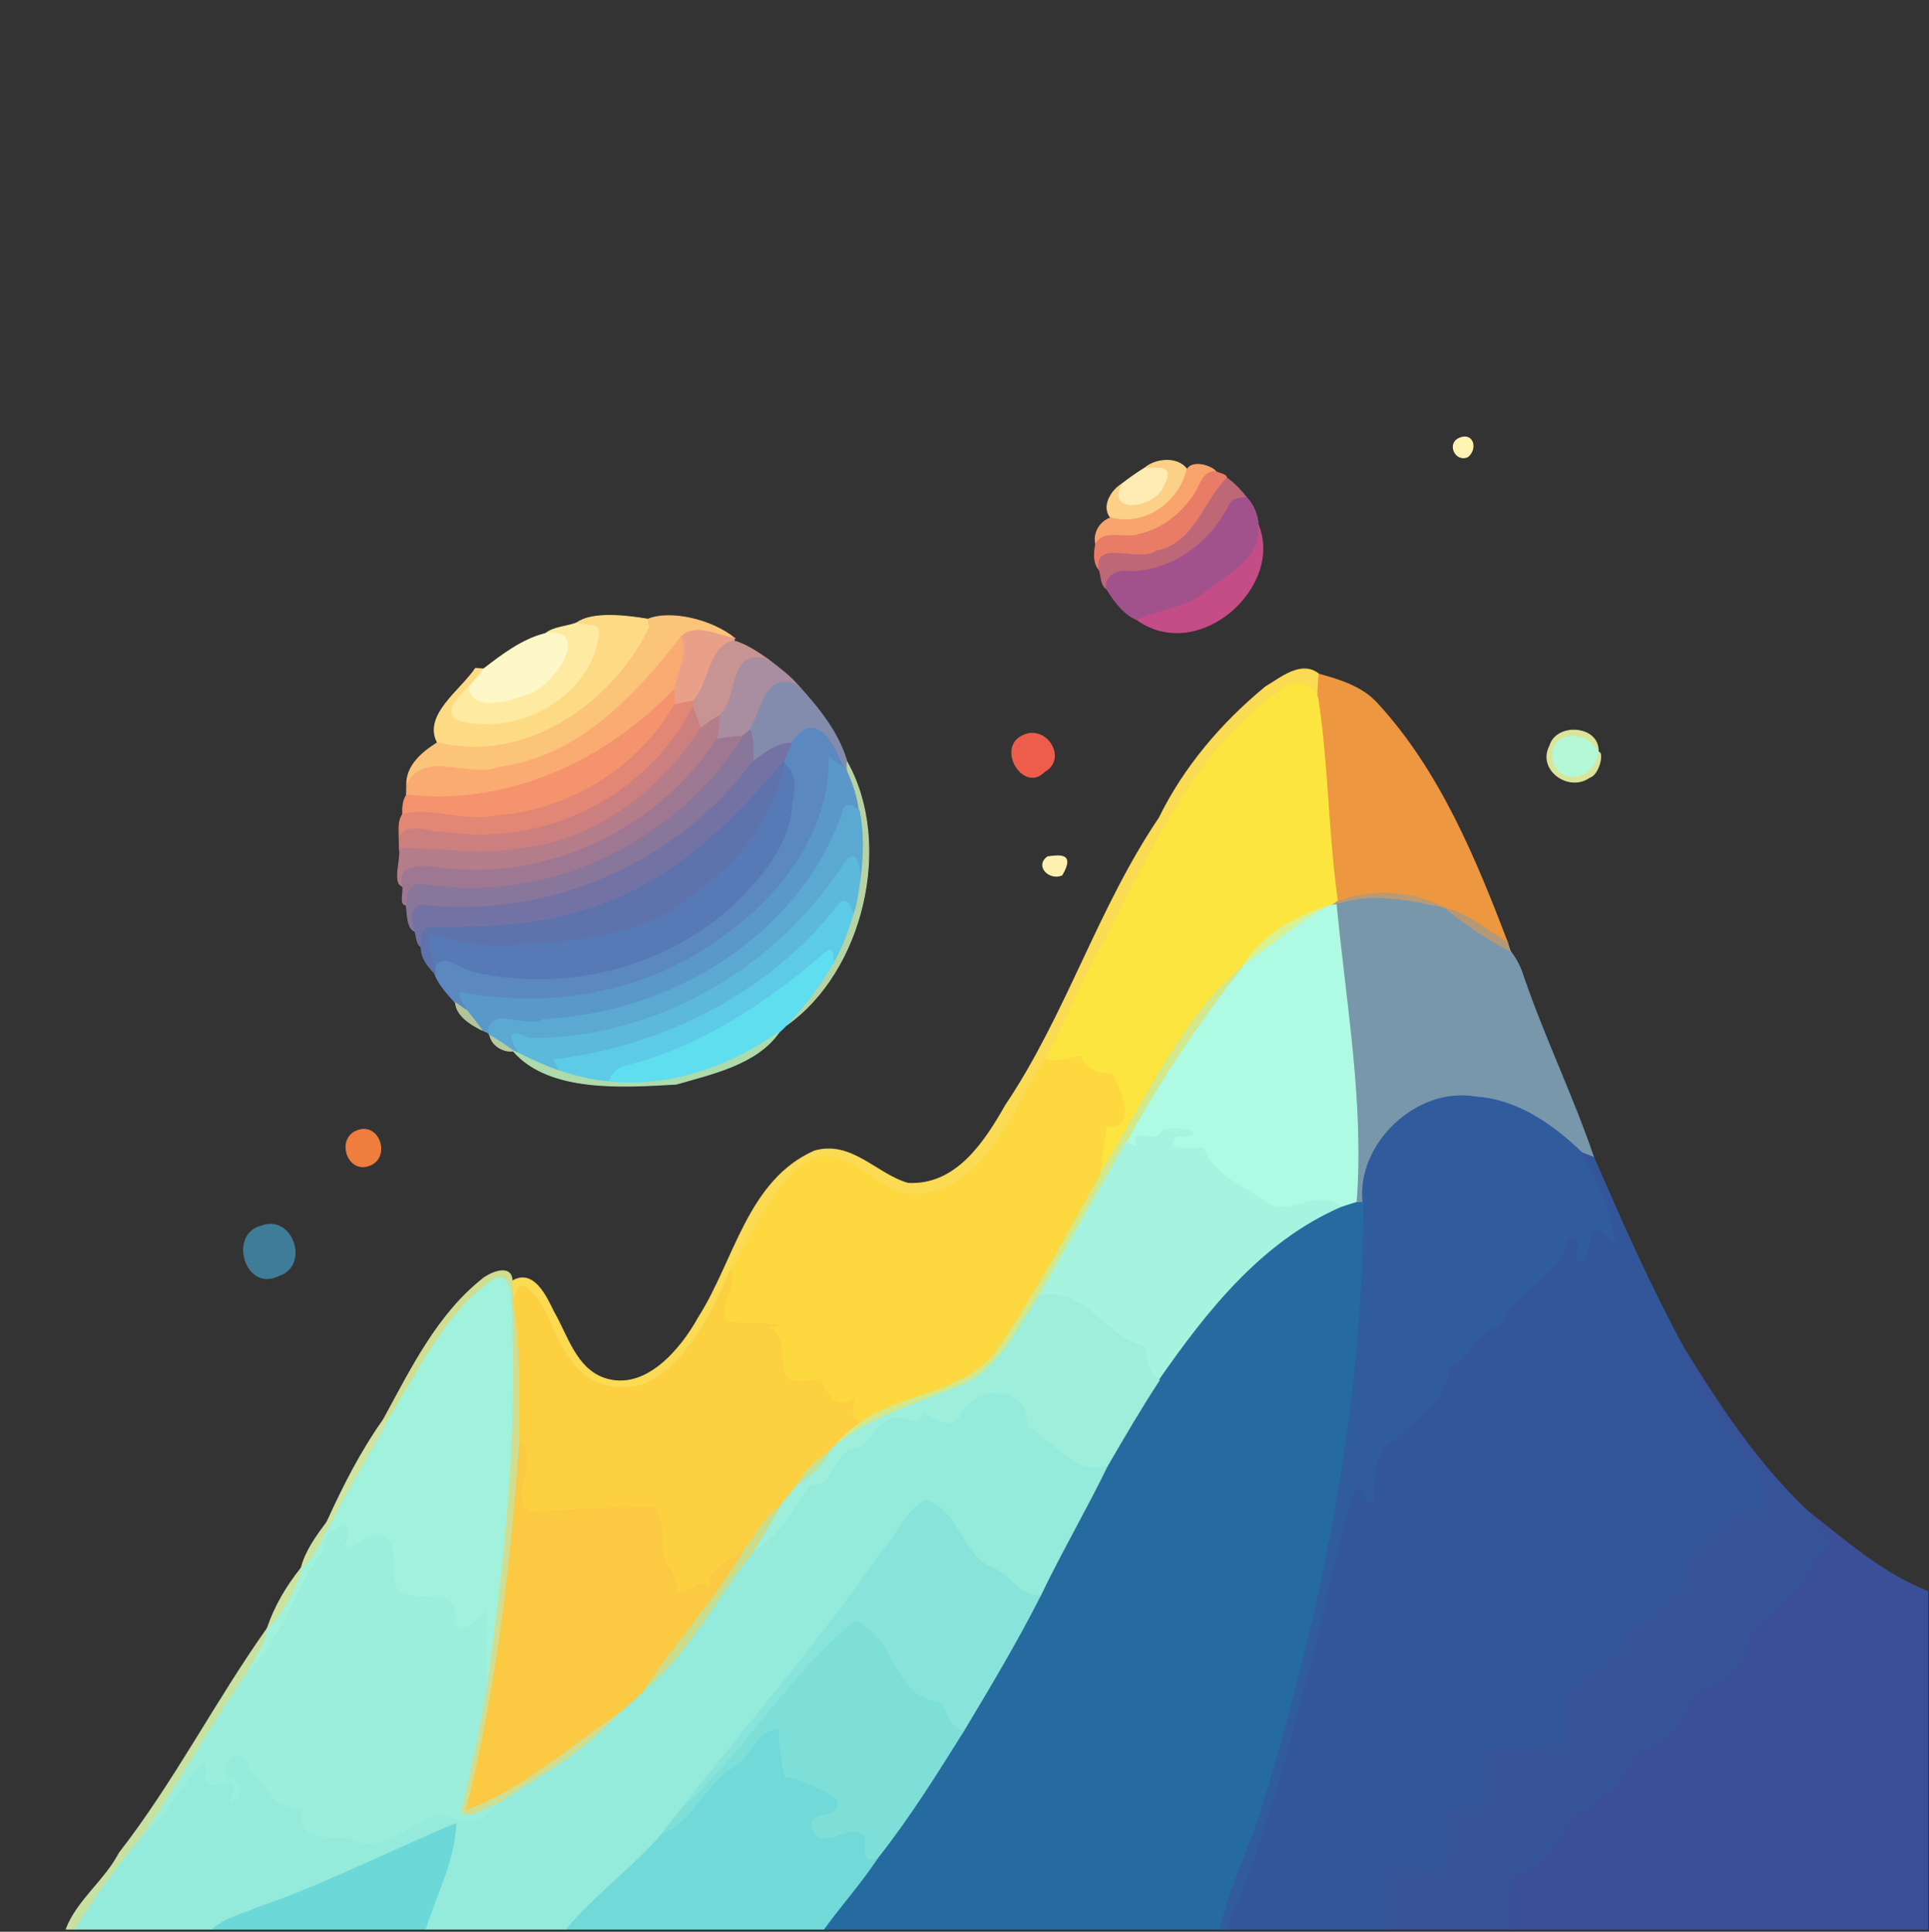 <svg xmlns="http://www.w3.org/2000/svg" width="683" height="684" fill="none" viewBox="0 0 683 684"><rect x="0" y="0" width="683" height="684" fill="#333333" stroke="none"/><g clip-path="url(#clip0_2507_9814)"><path fill="#FFF4B2" stroke="#FFF4B2" stroke-width=".333" d="M516.295 155.38c5.133-2.6 6.973 3.32 3.413 6.333-4.147 1.92-7.24-4.16-3.413-6.333Z"/><path fill="#FCD086" stroke="#FCD086" stroke-width=".333" d="M405.307 165.767c3.426-3.134 11.64-4.374 15 .546-2.84 11.747-15.16 20.387-27 17.04-3.414-4.16.346-9.866 4.093-12.08-5.907 11.174 11.707 8.28 14.413.907 4.734-8.387-2.826-5.88-6.506-6.413Z"/><path fill="#F9A46D" stroke="#F9A46D" stroke-width=".333" d="M420.308 166.313c1.8-3.506 8.627-1.36 10.174.654-5.4-.12-5.694 6.666-8.8 9.786-4.4 6.054-10.88 10.8-18.24 12.427-4.76 1.92-12.56-2.013-15.467 3.48-.933-4.013 1.613-8.067 5.333-9.307 11.84 3.347 24.16-5.293 27-17.04Z"/><path fill="#FEECB4" stroke="#FEECB4" stroke-width=".333" d="M397.399 171.273c2.533-1.973 5.173-3.84 7.907-5.506 3.68.533 11.239-1.974 6.506 6.413-2.707 7.373-20.32 10.267-14.413-.907Z"/><path fill="#E87C67" stroke="#E87C67" stroke-width=".333" d="M421.678 176.753c3.107-3.12 3.4-9.906 8.8-9.786 1.173.813 3.573.773 3.933 2.36-8.213 8.226-11.466 23.28-25.066 25.853-5.76 4.413-22.187-4.52-20.134 6.627-1.693-1.894-2.106-4.934-1.24-9.147 2.907-5.493 10.707-1.56 15.467-3.48 7.36-1.627 13.84-6.373 18.24-12.427Z"/><path fill="#BE6777" stroke="#BE6777" stroke-width=".333" d="M409.349 195.18c13.6-2.573 16.853-17.627 25.067-25.853 2.666 1.84 4.893 4.266 6.92 6.8-2.6.28-5.454.533-6.414 3.4-6.6 12.733-19.573 22.426-34.213 22.893-4.333-.853-9.613 1.093-8.92 6.027-2.08-1.174-1.773-4.534-2.573-6.64-2.054-11.147 14.373-2.214 20.133-6.627Z"/><path fill="#A1528C" stroke="#A1528C" stroke-width=".333" d="M434.922 179.527c.96-2.867 3.813-3.12 6.413-3.4 2.44 2.453 3.973 6.213 4.16 9.733 1.92 12.573-12.227 18.16-20.293 25.187-6.827 4.493-15.16 5.173-22.52 8.453-4.974-2.12-8.12-6.64-10.894-11.053-.693-4.934 4.587-6.88 8.92-6.027 14.64-.467 27.614-10.16 34.214-22.893Z"/><path fill="#C44D87" stroke="#C44D87" stroke-width=".333" d="M445.493 185.86c8.96 21.907-21.027 49.053-42.813 33.64 7.36-3.28 15.693-3.96 22.52-8.453 8.066-7.027 22.213-12.614 20.293-25.187Z"/><path fill="#FDDB84" stroke="#FDDB84" stroke-width=".333" d="M204.183 220.593c5.413-4.026 17.373-2.64 25.253-1.333.134.733.387 2.2.52 2.933-12.826 26.974-44.2 48.68-75.04 40.76-5.173-9.706 8.36-18.573 13.454-26.293.706.067 2.133.187 2.84.24-1.507 2.16-3.187 4.2-4.974 6.133-2.92 2.68-9.213 8.307-4.52 11.734 20.787 6.32 47.454-7.734 50.214-30.28.813-4.094-5.2-2.654-7.747-3.894Z"/><path fill="#FBC479" stroke="#FBC479" stroke-width=".333" d="M229.44 219.26c7.907-3.28 22.614.213 30.627 6.707-6.107-.827-13.707-5.494-18.947-.414-16.2 21.187-36.72 42.574-64.586 46.2-10.44 4.187-26.56-6.52-32.52 6.294-.214-7 5.56-11.694 10.906-15.094 30.84 7.92 62.214-13.786 75.04-40.76-.133-.733-.386-2.2-.52-2.933Z"/><path fill="#FEEBA1" stroke="#FEEBA1" stroke-width=".333" d="M193.157 224.34c2.96-2.4 7.44-2.373 11.026-3.747 2.547 1.24 8.56-.2 7.747 3.894-2.76 22.546-29.427 36.6-50.213 30.28-4.694-3.427 1.6-9.054 4.52-11.734.533 9.547 15.04 4.734 20.386 2.694 8.374-1.707 23.76-23.454 6.534-21.387Z"/><path fill="#E8A188" stroke="#E8A188" stroke-width=".333" d="M241.118 225.553c5.24-5.08 12.84-.413 18.947.414l-.187 1c-9.04 1.68-8.573 15.386-14.56 21.32-2.227.346-4.44.76-6.6 1.426-.067-1.8-.133-3.6-.187-5.4.867-6.2 5.267-12.48 2.587-18.76Z"/><path fill="#FEF7C7" stroke="#FEF7C7" stroke-width=".333" d="M171.216 236.9c6.48-4.987 13.866-10.64 21.946-12.56 17.227-2.067 1.84 19.68-6.533 21.387-5.347 2.04-19.853 6.853-20.387-2.694 1.787-1.933 3.467-3.973 4.974-6.133Z"/><path fill="#FAAB72" stroke="#FAAB72" stroke-width=".333" d="M176.532 271.753c27.867-3.626 48.387-25.013 64.587-46.2 2.68 6.28-1.72 12.56-2.587 18.76-24.293 25.48-59.12 41.294-94.587 37.227.027-.88.054-2.627.067-3.493 5.96-12.814 22.08-2.107 32.52-6.294Z"/><path fill="#C89493" stroke="#C89493" stroke-width=".333" d="M245.32 248.287c5.987-5.934 5.52-19.64 14.56-21.32 4.44 1.24 8.454 4.04 12.24 6.653-14.68-4.667-9.96 13.32-17.493 19.92-2.373 1.187-4.533 2.733-6.56 4.427-.907-2.494-1.773-5-2.72-7.48a124.25 124.25 0 0 1-.027-2.2Z"/><path fill="#A88EA0" stroke="#A88EA0" stroke-width=".333" d="M254.627 253.54c7.534-6.6 2.814-24.587 17.494-19.92 3.746 2.88 7.586 5.733 10.68 9.347-11.827-5.867-13 8.293-17.254 15.546-.653.547-1.973 1.64-2.626 2.187-3.12.187-6.254.427-9.28 1.2.826-2.707.92-5.547.986-8.36Z"/><path fill="#FBDA54" stroke="#FBDA54" stroke-width=".333" d="M448.064 243.247c5.4-3.2 12.733-9.52 18.946-4.507-.213 2.853-.386 5.707-.386 8.573-2.4-5.813-8.64-7.093-13.36-2.84-30.6 21.414-45.8 57.214-62.547 89.36-7.853 13.24-13.053 27.8-20.52 41.24-11.893 17.747-20.253 45.787-45.027 47.92-14.173 1.054-22.613-16.466-36.76-12.773-15.28 8.187-20.64 25.88-29.706 39.493-6.094 13.827-12.76 28.307-25.307 37.56-10.347 7.534-25.88 4.574-32.053-6.8-6.08-7.226-7.04-18.266-14.64-24.106-3.24-2.88-4.32 1.906-4.72 4.44-.334-2.374-.507-4.774-.64-7.16 7.48-4.52 12.013 5.346 14.666 10.84 4.854 8.373 7.787 19.92 17.8 23.506 14.654 5.08 27.32-10.226 33.547-21.506 12.787-20 17.36-48.454 41.053-58.934 13.16-3.72 21.814 8.254 33.094 11.467 17.106.893 27.146-14.613 34.613-27.733 21.533-32.04 32.653-69.6 54.307-101.614 8.866-18.093 22.16-33.666 37.64-46.426Z"/><path fill="#ED9741" stroke="#ED9741" stroke-width=".333" d="M467.012 238.74c7.373 2.027 15.146 4.387 20.493 10.213 22.067 23.934 34.76 54.787 46.227 84.734-7.254-4-13.494-10.027-21.72-11.934-11.747-6.413-25.987-7.026-38.467-2.573-3.36-23.84-3.333-48.147-6.92-71.867 0-2.866.173-5.72.387-8.573Z"/><path fill="#848CAD" stroke="#848CAD" stroke-width=".333" d="M265.547 258.513c4.253-7.253 5.427-21.413 17.253-15.546 7.107 7.84 14.2 16.6 17.12 26.866.014.72.054 2.174.067 2.907l-.88-.627c-3.213-5.04-4.853-12.573-11.213-14.28-3.48-.093-5.88 2.734-7.72 5.32-5.254.04-9.44 3.587-13.547 6.467-.027-3.773.293-7.56-1.08-11.107Z"/><path fill="#FCE53E" stroke="#FCE53E" stroke-width=".333" d="M453.27 244.473c4.72-4.253 10.96-2.973 13.36 2.84 3.586 23.72 3.56 48.027 6.92 71.867-.44.32-1.307.947-1.734 1.267l-1.026.226c-11.6 3.307-24.294 10.72-30.64 21.28-22.574 19.44-34.747 48.547-50.627 73.534-.067-5.694 1.907-11.12 2.013-16.827 11.574 1.36 4.84-13.027 2.2-18.52-5.4.533-9-1.773-11.573-5.96-3.773.44-7.893 2.427-11.96.893 7.467-13.44 12.667-28 20.52-41.24 16.747-32.146 31.947-67.946 62.547-89.36Z"/><path fill="#F4936D" stroke="#F4936D" stroke-width=".333" d="M143.946 281.54c35.466 4.067 70.293-11.747 94.586-37.227.054 1.8.12 3.6.187 5.4-12.827 22.627-37.76 37.494-63.573 39.254-10.867 2.373-21.96-3.214-32.547-.64-.08-2.334.013-4.774 1.347-6.787Z"/><path fill="#E28675" stroke="#E28675" stroke-width=".333" d="M238.72 249.713c2.16-.666 4.373-1.08 6.6-1.426 0 .546.013 1.653.026 2.2-16.333 31.626-52.426 49.693-87.613 44.266-5 .547-13.48-4.213-16.4 1.934.027-2.814-.493-5.92 1.267-8.36 10.586-2.574 21.68 3.013 32.546.64 25.814-1.76 50.747-16.627 63.574-39.254Z"/><path fill="#CB807F" stroke="#CB807F" stroke-width=".333" d="M157.736 294.753c35.187 5.427 71.28-12.64 87.613-44.266.947 2.48 1.814 4.986 2.72 7.48-14.44 22.48-38.12 40.44-65.36 42.72-13.706 2.413-27.533-.467-41.306-.254-.027-.946-.054-2.813-.067-3.746 2.92-6.147 11.4-1.387 16.4-1.934Z"/><path fill="#B57C89" stroke="#B57C89" stroke-width=".333" d="M248.064 257.967c2.027-1.694 4.187-3.24 6.56-4.427-.067 2.813-.16 5.653-.987 8.36-20.613 31.773-59.946 50.467-97.68 45.493-5.173-.813-15.413-2.093-13.426 6.387-3.68-.96-.334-9.627-1.134-13.347 13.774-.213 27.6 2.667 41.307.254 27.24-2.28 50.92-20.24 65.36-42.72Z"/><path fill="#5B89BF" stroke="#5B89BF" stroke-width=".333" d="M280.17 263.153c1.84-2.586 4.24-5.413 7.72-5.32 6.36 1.707 8 9.24 11.213 14.28-1.867-1.253-3.627-2.653-5.507-3.866.374 27.386-18.44 50.893-40.36 65.373-25.213 17.96-58.32 23.467-88.44 18.093-4.506-1.64.254 4.16.56 6.2-1.346-.96-2.72-1.88-4.08-2.813-2.733-3.12-6-6.507-7.346-10.387.04-.653.106-1.986.146-2.653 3.254-5.413 9.6 1.707 14.294 2.12 31.706 6.893 66.48-1.347 90.64-23.32 10.093-9.76 20.573-21.427 21.36-36.173.92-4.76 1.92-10.774-2.56-14.04l-.427-1.04a95.514 95.514 0 0 0 2.787-6.454Z"/><path fill="#88769B" stroke="#88769B" stroke-width=".333" d="M262.921 260.7c.654-.547 1.974-1.64 2.627-2.187 1.373 3.547 1.053 7.334 1.08 11.107-26.707 36.2-72.533 56.053-117.173 50.92-4.76.733-3.36 5.92-2.56 9.24-2.934-1.2-2.587-6.36-3.08-9.32-.52-3.827 1.773-9.053 6.4-7.573 43.746 7.333 89.373-15.014 112.706-52.187Z"/><path fill="#DAE49A" d="M548.784 264.02c2.48-8.227 17.76-6.96 17.066 2.347-3.266-7.614-16.64-7.854-16.12 1.706 1.12 10.44 15.187 8.094 16.12-1.706 2.094-.454.374 8.013-3.106 8.906-7.24 5.2-18.507-2.68-13.96-11.253Z"/><path stroke="#DAE49A" stroke-width=".333" d="M565.85 266.367c.694-9.307-14.586-10.574-17.066-2.347-4.547 8.573 6.72 16.453 13.96 11.253 3.48-.893 5.2-9.36 3.106-8.906Zm0 0c-3.266-7.614-16.64-7.854-16.12 1.706 1.12 10.44 15.187 8.094 16.12-1.706Z"/><path fill="#9E7892" stroke="#9E7892" stroke-width=".333" d="M253.64 261.9c3.027-.773 6.16-1.013 9.28-1.2-23.333 37.173-68.96 59.52-112.706 52.187-4.627-1.48-6.92 3.746-6.4 7.573-2.574-.12-.68-4.76-1.28-6.68-1.987-8.48 8.253-7.2 13.426-6.387 37.734 4.974 77.067-13.72 97.68-45.493Z"/><path fill="#EE5D4B" stroke="#EE5D4B" stroke-width=".333" d="M361.744 260.687c8.44-4.667 16.293 7.84 8.16 12.44-7.387 7.72-16.894-7.92-8.16-12.44Z"/><path fill="#B3F8D7" stroke="#B3F8D7" stroke-width=".333" d="M549.734 268.073c-.52-9.56 12.853-9.32 16.12-1.706-.934 9.8-15 12.146-16.12 1.706Z"/><path fill="#7273A4" stroke="#7273A4" stroke-width=".333" d="M266.625 269.62c4.106-2.88 8.293-6.427 13.546-6.467a94.998 94.998 0 0 1-2.786 6.454c-19.694 24.133-43.547 46.16-74.547 53.813-16.387 5-33.787 4.8-50.733 5.173-3.387.12-2.667 4.374-2.974 6.707-1.8-1.107-1.52-3.733-2.24-5.52-.8-3.32-2.2-8.507 2.56-9.24 44.64 5.133 90.467-14.72 117.174-50.92Z"/><path fill="#5998C8" stroke="#5998C8" stroke-width=".333" d="M293.597 268.247c1.88 1.213 3.64 2.613 5.506 3.866l.88.627c2.094 4.587 3.707 9.413 4.294 14.453-2.574-2.306-5.2-3.4-6 .88-15.507 43.64-60.84 70.907-105.854 72.894-5.813 3.893-18.76-5.32-19.573 4.733-.56-.24-1.694-.747-2.254-.987-1.653-2.346-3.453-4.56-5.24-6.8-.306-2.04-5.066-7.84-.559-6.2 30.12 5.374 63.226-.133 88.439-18.093 21.92-14.48 40.734-37.987 40.361-65.373Z"/><path fill="#5E72AC" stroke="#5E72AC" stroke-width=".333" d="M202.84 323.42c31-7.653 54.853-29.68 74.547-53.813l.426 1.04c-3.813 17.8-15.04 34.093-30.2 44.186-16.493 15.72-40.226 18.427-61.866 19.48-11.427 2.12-22.694-.813-33.747-3.253-.133 3.773.973 7.453 2.08 11-.04.667-.107 2-.147 2.653-2.413-2.6-4.973-5.64-4.8-9.413.307-2.333-.413-6.587 2.974-6.707 16.946-.373 34.346-.173 50.733-5.173Z"/><path fill="#B8D3A3" stroke="#B8D3A3" stroke-width=".333" d="M299.922 269.833c16.267 29.067 5.613 74.12-21.453 93.16 6.4-6.72 12-14.213 16.666-22.213 3.014-5.467 5.214-11.347 7-17.307 1.32-3.88 1.8-7.973 2.347-12 1.107-8.053 1.32-16.28-.2-24.28-.587-5.04-2.2-9.866-4.293-14.453-.014-.733-.054-2.187-.067-2.907Z"/><path fill="#577AB6" stroke="#577AB6" stroke-width=".333" d="M277.816 270.647c4.48 3.266 3.48 9.28 2.56 14.04-.786 14.746-11.266 26.413-21.36 36.173-24.16 21.973-58.933 30.213-90.64 23.32-4.693-.413-11.04-7.533-14.293-2.12-1.107-3.547-2.213-7.227-2.08-11 11.053 2.44 22.32 5.373 33.747 3.253 21.64-1.053 45.373-3.76 61.866-19.48 15.16-10.093 26.387-26.386 30.2-44.186Z"/><path fill="#5BA9D2" stroke="#5BA9D2" stroke-width=".333" d="M298.278 288.073c.8-4.28 3.427-3.186 6-.88 1.52 8 1.307 16.227.2 24.28-.093-2.706-.493-11.173-4.626-7.093-23.867 38.08-67.214 63.653-112.414 63.32-10.466-4.64-4.906 2.12-3.746 5.307-.494-.227-1.48-.667-1.974-.88-2.64-1.974-5.373-3.814-8.24-5.44l-.626-.987c.813-10.053 13.76-.84 19.573-4.733 45.013-1.987 90.347-29.254 105.853-72.894Z"/><path fill="#5CB9DC" stroke="#5CB9DC" stroke-width=".333" d="M299.852 304.38c4.133-4.08 4.533 4.387 4.626 7.093-.546 4.027-1.026 8.12-2.346 12-1.214-1.693-1.654-5.706-4.507-4.013-23.893 31.627-62.427 51.147-101.547 55.787.774 1.413 1.654 2.773 2.52 4.146-5.146-1.693-10.08-3.973-14.906-6.386-1.16-3.187-6.72-9.947 3.746-5.307 45.2.333 88.547-25.24 112.414-63.32Z"/><path fill="#FEF0AF" stroke="#FEF0AF" stroke-width=".333" d="M370.962 303.38c3.507-.373 9.867-1.76 5.027 6.453-4.347 1.92-9.6-3.173-5.027-6.453Z"/><path fill="#BA9A73" stroke="#BA9A73" stroke-width=".333" d="M473.546 319.18c12.48-4.453 26.72-3.84 38.467 2.573-12.84-2.733-25.96-5.773-38.894-1.36l-1.307.054c.427-.32 1.294-.947 1.734-1.267Z"/><path fill="#7897AB" stroke="#7897AB" stroke-width=".333" d="M473.117 320.393c12.934-4.413 26.054-1.373 38.894 1.36 7.066 5.654 14.573 10.827 22.653 14.947 2 2.6 3.587 5.493 4.56 8.64 7.427 21.827 17.6 42.64 25.027 64.44-1.387-.52-2.76-1.04-4.12-1.547-10.094-9.84-23.014-18.893-37.507-19.76-20.96-3.826-42.333 16.694-40.013 37.307l-2.44.053c2.706-35.173-3.734-70.413-7.054-105.44Z"/><path fill="#5DCBE7" stroke="#5DCBE7" stroke-width=".333" d="M297.625 319.46c2.853-1.693 3.293 2.32 4.506 4.013-1.786 5.96-3.986 11.84-7 17.307-.48-1.813.16-6.067-2.693-3.613-20.507 17.746-43.68 33.253-70.213 40.16-3.28.386-5.587 2.72-6.64 5.733-5.774-.547-11.507-1.813-16.987-3.667-.867-1.373-1.747-2.733-2.52-4.146 39.12-4.64 77.653-24.16 101.547-55.787Z"/><path fill="#D7F294" stroke="#D7F294" stroke-width=".333" d="M440.148 341.953c6.347-10.56 19.04-17.973 30.64-21.28-11.066 5.934-20.48 14.214-30.64 21.28Z"/><path fill="#AFFAE2" stroke="#AFFAE2" stroke-width=".333" d="m470.785 320.673 1.027-.226 1.306-.054c3.32 35.027 9.76 70.267 7.054 105.44-1.774.52-3.507 1.094-5.24 1.68-9.04-7.386-18.8 4.734-27.52-2.333-7.494-5.227-18.094-9.307-21.28-18.613-3.534-.387-14.88 2-9.507-4.24 14.573-.187-2.267-4.854-5.56-1.427-2.107 4.56-10.92-2-8.787 3.84.934 2.427-2.613-.2-3.653-.107 11.907-22.12 26.027-43.08 41.52-62.68 10.16-7.066 19.573-15.346 30.64-21.28Z"/><path fill="#B59875" stroke="#B59875" stroke-width=".333" d="M512.016 321.753c8.226 1.907 14.466 7.934 21.72 11.934.226.746.693 2.266.933 3.013-8.08-4.12-15.587-9.293-22.653-14.947Z"/><path fill="#5FDEEF" stroke="#5FDEEF" stroke-width=".333" d="M292.439 337.167c2.854-2.454 2.214 1.8 2.694 3.613-4.667 8-10.267 15.493-16.667 22.213-.853.88-1.76 1.734-2.68 2.547-17.48 12.28-38.627 19.787-60.2 17.52 1.053-3.013 3.36-5.347 6.64-5.733 26.533-6.907 49.707-22.414 70.213-40.16Z"/><path fill="#D2E88C" stroke="#D2E88C" stroke-width=".333" d="M389.519 415.487c15.88-24.987 28.053-54.094 50.627-73.534-15.494 19.6-29.614 40.56-41.52 62.68-10.214 18.16-20.68 36.187-30.774 54.4-7.68 11.2-13.386 24.694-26.266 30.974-16.52 7.12-34.507 11.373-48.094 23.986 2.96-4.146 6.694-7.613 10.88-10.48 14.84-10.44 35.267-10.013 47.64-24.44 13.96-20.293 25.467-42.133 37.507-63.586Z"/><path fill="#B3C49B" stroke="#B3C49B" stroke-width=".333" d="M161.281 355.1c1.36.933 2.734 1.853 4.08 2.813 1.787 2.24 3.587 4.454 5.24 6.8-3.853-1.92-8.84-4.92-9.32-9.613Z"/><path fill="#AEDBAC" stroke="#AEDBAC" stroke-width=".333" d="M215.585 383.06c21.574 2.267 42.72-5.24 60.2-17.52-7.813 11.28-23.746 14.693-36.32 18.333-18.186 1-44.973 3.107-57.746-11.746.493.213 1.48.653 1.973.88 4.827 2.413 9.76 4.693 14.907 6.386 5.48 1.854 11.213 3.12 16.986 3.667Z"/><path fill="#B5CCA0" stroke="#B5CCA0" stroke-width=".333" d="M173.477 366.687c2.866 1.626 5.6 3.466 8.24 5.44-3.48.493-7.494-1.907-8.24-5.44Z"/><path fill="#FDD83E" stroke="#FDD83E" stroke-width=".333" d="M370.197 375.073c4.067 1.534 8.187-.453 11.96-.893 2.573 4.187 6.173 6.493 11.573 5.96 2.64 5.493 9.374 19.88-2.2 18.52-.106 5.707-2.079 11.133-2.013 16.827-12.04 21.453-23.546 43.293-37.506 63.586-12.374 14.427-32.801 14-47.641 24.44-3.493-1.746-2.893-5.12-1.759-8.173-5.36 4.733-10.347-1.653-12.281-6.453-4.253-.334-9.906 2.106-12.6-2.2-2.133-6.507 1.307-18.507-10.173-16.44 19.76-1.494-3.12-1.56-9.946-1.987-4.894-5.493 3.733-12.24 1.093-18.547 9.066-13.613 14.426-31.306 29.706-39.493 14.147-3.693 22.587 13.827 36.761 12.773 24.773-2.133 33.133-30.173 45.026-47.92Z"/><path fill="#305B9C" stroke="#305B9C" stroke-width=".333" d="M482.613 425.78c-2.32-20.613 19.053-41.133 40.013-37.307 14.494.867 27.414 9.92 37.507 19.76 5.88 9.96 10.8 20.854 11.907 32.507-3.334-.867-4.147-5.533-7.747-5.56-1.733 4.44-.853 11.267-6.733 12.28.053-3.2 3.466-10.24-2.4-8.067-2.68 12.787-18.76 18.427-23.68 29.76-8.054 1.96-10.254 12.267-18.267 15.254-.28 12.08-12.2 17.84-19.387 25.88-8.346 4.2-6.4 14.426-7.413 22.333-3.893.987-3.907-9.2-7.187-3.68-13.533 51.787-23.68 104.733-44.693 154.227h-2.853c3.133-13.24 8.813-25.96 13.506-38.8 22-70.8 37.24-144.214 37.427-218.587Z"/><path fill="#A6F4DF" stroke="#A6F4DF" stroke-width=".333" d="M411.065 400.9c3.293-3.427 20.133 1.24 5.56 1.427-5.373 6.24 5.973 3.853 9.507 4.24 3.186 9.306 13.786 13.386 21.28 18.613 8.72 7.067 18.48-5.053 27.52 2.333-28.067 12.134-47.507 36.8-64.507 61.227-4.347-2.573-4.56-7.56-5.24-12-14.053-2.96-21.12-21.787-37.333-17.707 10.093-18.213 20.56-36.24 30.773-54.4 1.04-.093 4.587 2.534 3.653.107-2.133-5.84 6.68.72 8.787-3.84Z"/><path fill="#EE7D3E" stroke="#EE7D3E" stroke-width=".333" d="M125.73 400.7c8.027-4.027 12.507 8.133 5.867 11.6-8.027 4.013-12.507-8.133-5.867-11.6Z"/><path fill="#33569A" stroke="#33569A" stroke-width=".333" d="M560.131 408.233c1.36.507 2.734 1.027 4.12 1.547 9.974 22.827 19.974 45.693 31.947 67.573-3.827 5.827 4.76 8.974 5.853 14.32 2.56 9.174 11 14.427 14.6 22.867 3.907 4.28 10.44 8.467 7.16 14.427 5.214 8.533-7.933 3.986-11.16 9.52-5.386 7.88-17.853 9.333-15.826 21.546-5.374 4.787-10.187 10.187-15.36 15.174-3.934 1.52-6.667 4.253-7.774 8.373-6.133 5.013-11.32 11.053-18.026 15.307-2.787 5.706-.907 12.653-1.107 18.813-8.627 1.453-17.4 1.227-26.08 1.8-6.067 3.253-1.547 11.64-3.267 16.88-1.2 6.173-10.386 1.84-12.933 7.227-.387 5.506.08 11.093-.493 16.6-5.467 4.88-15.587-1.694-20.92 3.386-.294 6.494-.24 13.054-.214 19.574h-56.12c21.014-49.494 31.16-102.44 44.694-154.227 3.28-5.52 3.293 4.667 7.186 3.68 1.014-7.907-.933-18.133 7.414-22.333 7.186-8.04 19.106-13.8 19.386-25.88 8.014-2.987 10.214-13.294 18.267-15.254 4.92-11.333 21-16.973 23.68-29.76 5.867-2.173 2.453 4.867 2.4 8.067 5.88-1.013 5-7.84 6.733-12.28 3.6.027 4.414 4.693 7.747 5.56-1.107-11.653-6.027-22.547-11.907-32.507Z"/><path fill="#266BA0" stroke="#266BA0" stroke-width=".333" d="M474.933 427.513c1.733-.586 3.466-1.16 5.24-1.68l2.44-.053c-.187 74.373-15.427 147.787-37.427 218.587-4.693 12.84-10.373 25.56-13.507 38.8H291.586c6.187-8.587 13.32-16.467 19.133-25.32 11.254-14.267 20.88-29.68 30.494-45.04 9.426-15.72 18.84-31.494 27.146-47.827 7.44-15.52 16.12-30.373 23.654-45.84 5.946-10.24 11.92-20.48 18.413-30.4 17-24.427 36.44-49.093 64.507-61.227Z"/><path fill="#3F7C98" stroke="#3F7C98" stroke-width=".333" d="M92.425 434.18c11.36-4.307 16.934 13.92 6.56 17.347-12.04 6.36-18.093-14.414-6.56-17.347Z"/><path fill="#CFDE90" stroke="#CFDE90" stroke-width=".333" d="M171.65 452.26c3.186-2.053 9.48-4.493 9.693 1.387.133 2.386.307 4.786.64 7.16 2.533 16.453 2 33.106 2.08 49.693-3.147 43.733-8.107 87.507-18.8 130.133 20.213-7.626 37.013-22.933 54.787-34.933-11.934 14.387-28.8 23.173-44.134 33.32-4.026.787-9.586 5.907-12.866 2.64 3.386-14.88 6.866-29.76 9.2-44.853 6.36-44.547 10.933-89.574 8.746-134.6-.12-3.414-.36-11.734-5.946-9.387-17.72 12.173-26.574 32.68-37.92 50.227l-1.427-.267c9.88-18.053 19.32-37.76 35.947-50.52Z"/><path fill="#FCD041" stroke="#FCD041" stroke-width=".333" d="M233.398 487.273c12.546-9.253 19.213-23.733 25.306-37.56 2.64 6.307-5.986 13.054-1.093 18.547 6.827.427 29.707.493 9.947 1.987 11.48-2.067 8.04 9.933 10.173 16.44 2.693 4.306 8.347 1.866 12.6 2.2 1.933 4.8 6.92 11.186 12.28 6.453-1.133 3.053-1.733 6.427 1.76 8.173-4.187 2.867-7.92 6.334-10.88 10.48-4.187 3.374-8.867 6.627-11.107 11.707-2.093 2.667-4.306 5.24-6.386 7.92-5.627 3.253-7.867 9.88-12.12 14.547-4.12 5.026-15.24 7.16-12.107 15.093-4.667-5.893-7 2.227-12.24.48-.373-2.867-.36-5.987-2.52-8.2-5.093-5.933-.387-15.84-5.4-21.6-14.107-.08-28.12.347-42.12 1.827-11.84-2.187 1.893-18.027-5.427-25.267-.08-16.587.454-33.24-2.08-49.693.4-2.534 1.48-7.32 4.72-4.44 7.6 5.84 8.56 16.88 14.64 24.106 6.174 11.374 21.707 14.334 32.054 6.8Z"/><path fill="#A1F2DC" stroke="#A1F2DC" stroke-width=".333" d="M175.053 452.82c5.586-2.347 5.826 5.973 5.946 9.387 2.187 45.026-2.386 90.053-8.746 134.6-.147-8.6-.054-17.187-.32-25.774-2.88 2.44-8.52 9.04-11.254 3.56 2.907-13.68-13.4-6.426-19.706-11.053-4.307-6.707 2.72-23.4-11.334-18.813-2.013 1.306-8.466 6.826-7.72 1.826 5.72-12.08-9.2-3.253-7.146 2.32-10.907 14.067-14.934 32.787-28.414 44.72 3.16-5.493 6.92-10.76 8.307-17.04 5.747-5.746 9.907-13.506 12-21.346 5.04-4.187 7.2-10.707 10.467-16.214 6.266-12.213 13.4-23.946 20-35.946 11.346-17.547 20.2-38.054 37.92-50.227Z"/><path fill="#9DEEDA" stroke="#9DEEDA" stroke-width=".333" d="M367.851 459.033c16.213-4.08 23.28 14.747 37.333 17.707.68 4.44.894 9.427 5.24 12-6.493 9.92-12.466 20.16-18.413 30.4-11.08 4.053-19.627-9.32-28.614-13.88 1.32-14.107-17.799-15.32-22.933-4.36-2.973 6.68-8.84 1.72-13.293-.28-1.947 6.4-7.614-.213-11.64 1.973-6.067 1.707-7.187 9.694-13.573 10.707-7.867 2.093-5.934 13.36-15.067 12.787-5.627 8.88-10.987 18.213-20.453 23.64 3.133-5.414 6.626-10.6 9.559-16.107 2.08-2.68 4.294-5.253 6.387-7.92 4.147-3.4 9.053-6.493 11.107-11.707 13.586-12.613 31.573-16.866 48.093-23.986 12.88-6.28 18.587-19.774 26.267-30.974Z"/><path fill="#365398" stroke="#365398" stroke-width=".333" d="M596.201 477.353c12.654 20.614 26.107 40.947 43.774 57.68 1.453 4.867 8.573 7.68 7.773 13.027-3.747 3.36-7.853 6.52-8.467 11.933-5.773 6.507-13.106 11.654-19.213 17.934-.693 10.56-10.387 20.013-20.4 22.253-2.573 9.667-11.667 18.733-21.32 21.333-.867 8.92-9.733 13.147-14.947 19.387-5.52.027-8.293 2.813-8.333 8.333-6.267 5.227-10.48 14.2-19.493 14.907-1.814 5.813-.654 12.72-.947 19.027h-43.973c-.027-6.52-.08-13.08.213-19.574 5.333-5.08 15.453 1.494 20.92-3.386.573-5.507.107-11.094.493-16.6 2.547-5.387 11.734-1.054 12.934-7.227 1.72-5.24-2.8-13.627 3.266-16.88 8.68-.573 17.454-.347 26.08-1.8.2-6.16-1.68-13.107 1.107-18.813 6.707-4.254 11.893-10.294 18.027-15.307 1.106-4.12 3.84-6.853 7.773-8.373 5.173-4.987 9.987-10.387 15.36-15.174-2.027-12.213 10.44-13.666 15.827-21.546 3.226-5.534 16.373-.987 11.16-9.52 3.28-5.96-3.254-10.147-7.16-14.427-3.6-8.44-12.04-13.693-14.6-22.867-1.094-5.346-9.68-8.493-5.854-14.32Z"/><path fill="#94EBDB" stroke="#94EBDB" stroke-width=".333" d="M340.469 500.9c5.133-10.96 24.253-9.747 22.933 4.36 8.987 4.56 17.534 17.933 28.614 13.88-7.534 15.467-16.214 30.32-23.654 45.84-8.186.413-11.24-8.6-18.64-10.387-9.6-5.96-10.52-19.16-21.666-23.533-7.6 3.853-10.32 12.8-16.067 18.627-21.747 31.72-47.413 60.733-70.813 90.96-2.347 2.96-4.707 5.933-6.934 8.986-10.413 12-23.573 21.44-33.666 33.534h-50c3.773-12.387 10.413-24.307 10.8-37.44-23.427 9.8-46.174 21.533-70.307 29.813-5.36 2.32-11.347 3.64-15.827 7.627h-49c7.333-11.694 15.32-23 24.24-33.52 8.307-6.64 13.133-16.267 19.853-24.147 3.8-3.173 2.534 1.613 2.334 4.187 2.2 6.586 13.547-4.6 9 8.32 5.453-1.08 3.893-8.12-1.173-8.814-4-7.826 7.666-10.706 7.933-2.226 7.067 4.626 7.72 14.773 18.707 13.013-2.934 11.947 9.013 10.587 16.466 10.507 10.774 7.893 22.214-5.8 32.254-8.414 7.2 2.84 14.68 4.867 20.066-3.053 15.334-10.147 32.2-18.933 44.134-33.32 2.773-2.4 5.546-4.813 8.106-7.427 16.134-13.146 25.28-32.653 38.28-48.546 9.467-5.427 14.827-14.76 20.454-23.64 9.133.573 7.2-10.694 15.066-12.787 6.387-1.013 7.507-9 13.574-10.707 4.026-2.186 9.693 4.427 11.64-1.973 4.453 2 10.32 6.96 13.293.28Z"/><path fill="#D0E39F" stroke="#D0E39F" stroke-width=".333" d="M115.789 538.9c5.693-12.493 11.96-24.907 19.92-36.12l1.427.267c-6.6 12-13.734 23.733-20 35.946l-1.347-.093Z"/><path fill="#FBC942" stroke="#FBC942" stroke-width=".333" d="M165.266 640.633c10.693-42.626 15.653-86.4 18.8-130.133 7.32 7.24-6.414 23.08 5.426 25.267 14-1.48 28.014-1.907 42.12-1.827 5.014 5.76.307 15.667 5.4 21.6 2.16 2.213 2.147 5.333 2.52 8.2 5.24 1.747 7.574-6.373 12.24-.48-3.133-7.933 7.987-10.067 12.107-15.093-10.2 17.84-24.613 33.32-35.72 50.106-2.56 2.614-5.333 5.027-8.107 7.427-17.773 12-34.573 27.307-54.786 34.933Z"/><path fill="#C4E297" stroke="#C4E297" stroke-width=".333" d="M282.383 525.7c2.24-5.08 6.92-8.333 11.106-11.707-2.053 5.214-6.96 8.307-11.106 11.707Z"/><path fill="#88E4DA" stroke="#88E4DA" stroke-width=".333" d="M311.985 549.687c5.747-5.827 8.467-14.774 16.067-18.627 11.147 4.373 12.067 17.573 21.667 23.533 7.4 1.787 10.453 10.8 18.64 10.387-8.307 16.333-17.72 32.107-27.147 47.827-5.867-.494-5.387-7.307-8.92-10.174-16.227-1.56-15.4-22.933-29.44-28.653-23.667 19.147-38.973 46.56-61.68 66.667 23.4-30.227 49.067-59.24 70.813-90.96Z"/><path fill="#CADD8C" stroke="#CADD8C" stroke-width=".333" d="M263.876 548.167c4.254-4.667 6.494-11.294 12.12-14.547-2.933 5.507-6.426 10.693-9.56 16.107-13 15.893-22.146 35.4-38.28 48.546 11.107-16.786 25.52-32.266 35.72-50.106Z"/><path fill="#3A4F97" stroke="#3A4F97" stroke-width=".333" d="M639.977 535.033c13.467 10.547 26.52 22.227 42.694 28.494v119.64h-148.04c.293-6.307-.867-13.214.946-19.027 9.014-.707 13.227-9.68 19.494-14.907.04-5.52 2.813-8.306 8.333-8.333 5.213-6.24 14.08-10.467 14.947-19.387 9.653-2.6 18.746-11.666 21.32-21.333 10.013-2.24 19.706-11.693 20.4-22.253 6.106-6.28 13.44-11.427 19.213-17.934.613-5.413 4.72-8.573 8.467-11.933.8-5.347-6.32-8.16-7.774-13.027Z"/><path fill="#CCE39F" stroke="#CCE39F" stroke-width=".333" d="M106.664 555.207c1.587-6.134 5.427-11.28 9.12-16.307l1.347.093c-3.267 5.507-5.427 12.027-10.467 16.214Z"/><path fill="#9AEEDB" stroke="#9AEEDB" stroke-width=".333" d="M114.77 548.873c-2.053-5.573 12.867-14.4 7.147-2.32-.747 5 5.706-.52 7.72-1.826 14.053-4.587 7.026 12.106 11.333 18.813 6.307 4.627 22.613-2.627 19.707 11.053 2.733 5.48 8.373-1.12 11.253-3.56.267 8.587.173 17.174.32 25.774-2.333 15.093-5.813 29.973-9.2 44.853 3.28 3.267 8.84-1.853 12.867-2.64-5.387 7.92-12.867 5.893-20.067 3.053-10.04 2.614-21.48 16.307-32.253 8.414-7.454.08-19.4 1.44-16.467-10.507-10.987 1.76-11.64-8.387-18.707-13.013-.266-8.48-11.933-5.6-7.933 2.226 5.067.694 6.627 7.734 1.173 8.814 4.547-12.92-6.8-1.734-9-8.32.2-2.574 1.467-7.36-2.333-4.187-6.72 7.88-11.547 17.507-19.853 24.147 12.586-18.28 23.293-37.827 35.88-56.054 13.48-11.933 17.506-30.653 28.413-44.72Z"/><path fill="#CCE39E" stroke="#CCE39E" stroke-width=".333" d="M94.664 576.553c2.627-7.813 6.853-14.933 12-21.346-2.093 7.84-6.253 15.6-12 21.346Z"/><path fill="#7EDFD9" stroke="#7EDFD9" stroke-width=".333" d="M241.176 640.647c22.706-20.107 38.013-47.52 61.68-66.667 14.04 5.72 13.213 27.093 29.44 28.653 3.533 2.867 3.053 9.68 8.92 10.174-9.614 15.36-19.24 30.773-30.494 45.04-5.746 3.506-4.6-4.04-4.586-7.72-5.6-4.494-13.32 4.693-17.947-.654-5.96-10.413 11.24-3.946 7.72-12.613-5.76-3.293-11.587-6.573-18.253-7.547-1.294-5.493-2.067-11.2-1.987-16.853-7.507.08-9.64 10.027-15.707 13.36-10.24 6.133-14.413 19.533-25.72 23.813 2.227-3.053 4.587-6.026 6.934-8.986Z"/><path fill="#C7E1A1" stroke="#C7E1A1" stroke-width=".333" d="M42.278 656.073c19.534-25.106 34.054-53.64 52.387-79.52-1.387 6.28-5.147 11.547-8.307 17.04-12.586 18.227-23.293 37.774-35.88 56.054-8.92 10.52-16.906 21.826-24.24 33.52h-2.84c3.987-10.334 13.787-17.28 18.88-27.094Z"/><path fill="#71D9D8" stroke="#71D9D8" stroke-width=".333" d="M259.957 625.82c6.067-3.333 8.2-13.28 15.707-13.36-.08 5.653.693 11.36 1.986 16.853 6.667.974 12.494 4.254 18.254 7.547 3.52 8.667-13.68 2.2-7.72 12.613 4.626 5.347 12.346-3.84 17.946.654-.013 3.68-1.16 11.226 4.587 7.72-5.813 8.853-12.947 16.733-19.133 25.32H200.57c10.094-12.094 23.254-21.534 33.667-33.534 11.307-4.28 15.48-17.68 25.72-23.813Z"/><path fill="#6CD8D7" stroke="#6CD8D7" stroke-width=".333" d="M91.069 675.54c24.133-8.28 46.88-20.013 70.307-29.813-.387 13.133-7.027 25.053-10.8 37.44H75.242c4.48-3.987 10.467-5.307 15.827-7.627Z"/></g><defs><clipPath id="clip0_2507_9814"><path fill="#fff" d="M0 .5h682.667v682.667H0z"/></clipPath></defs></svg>